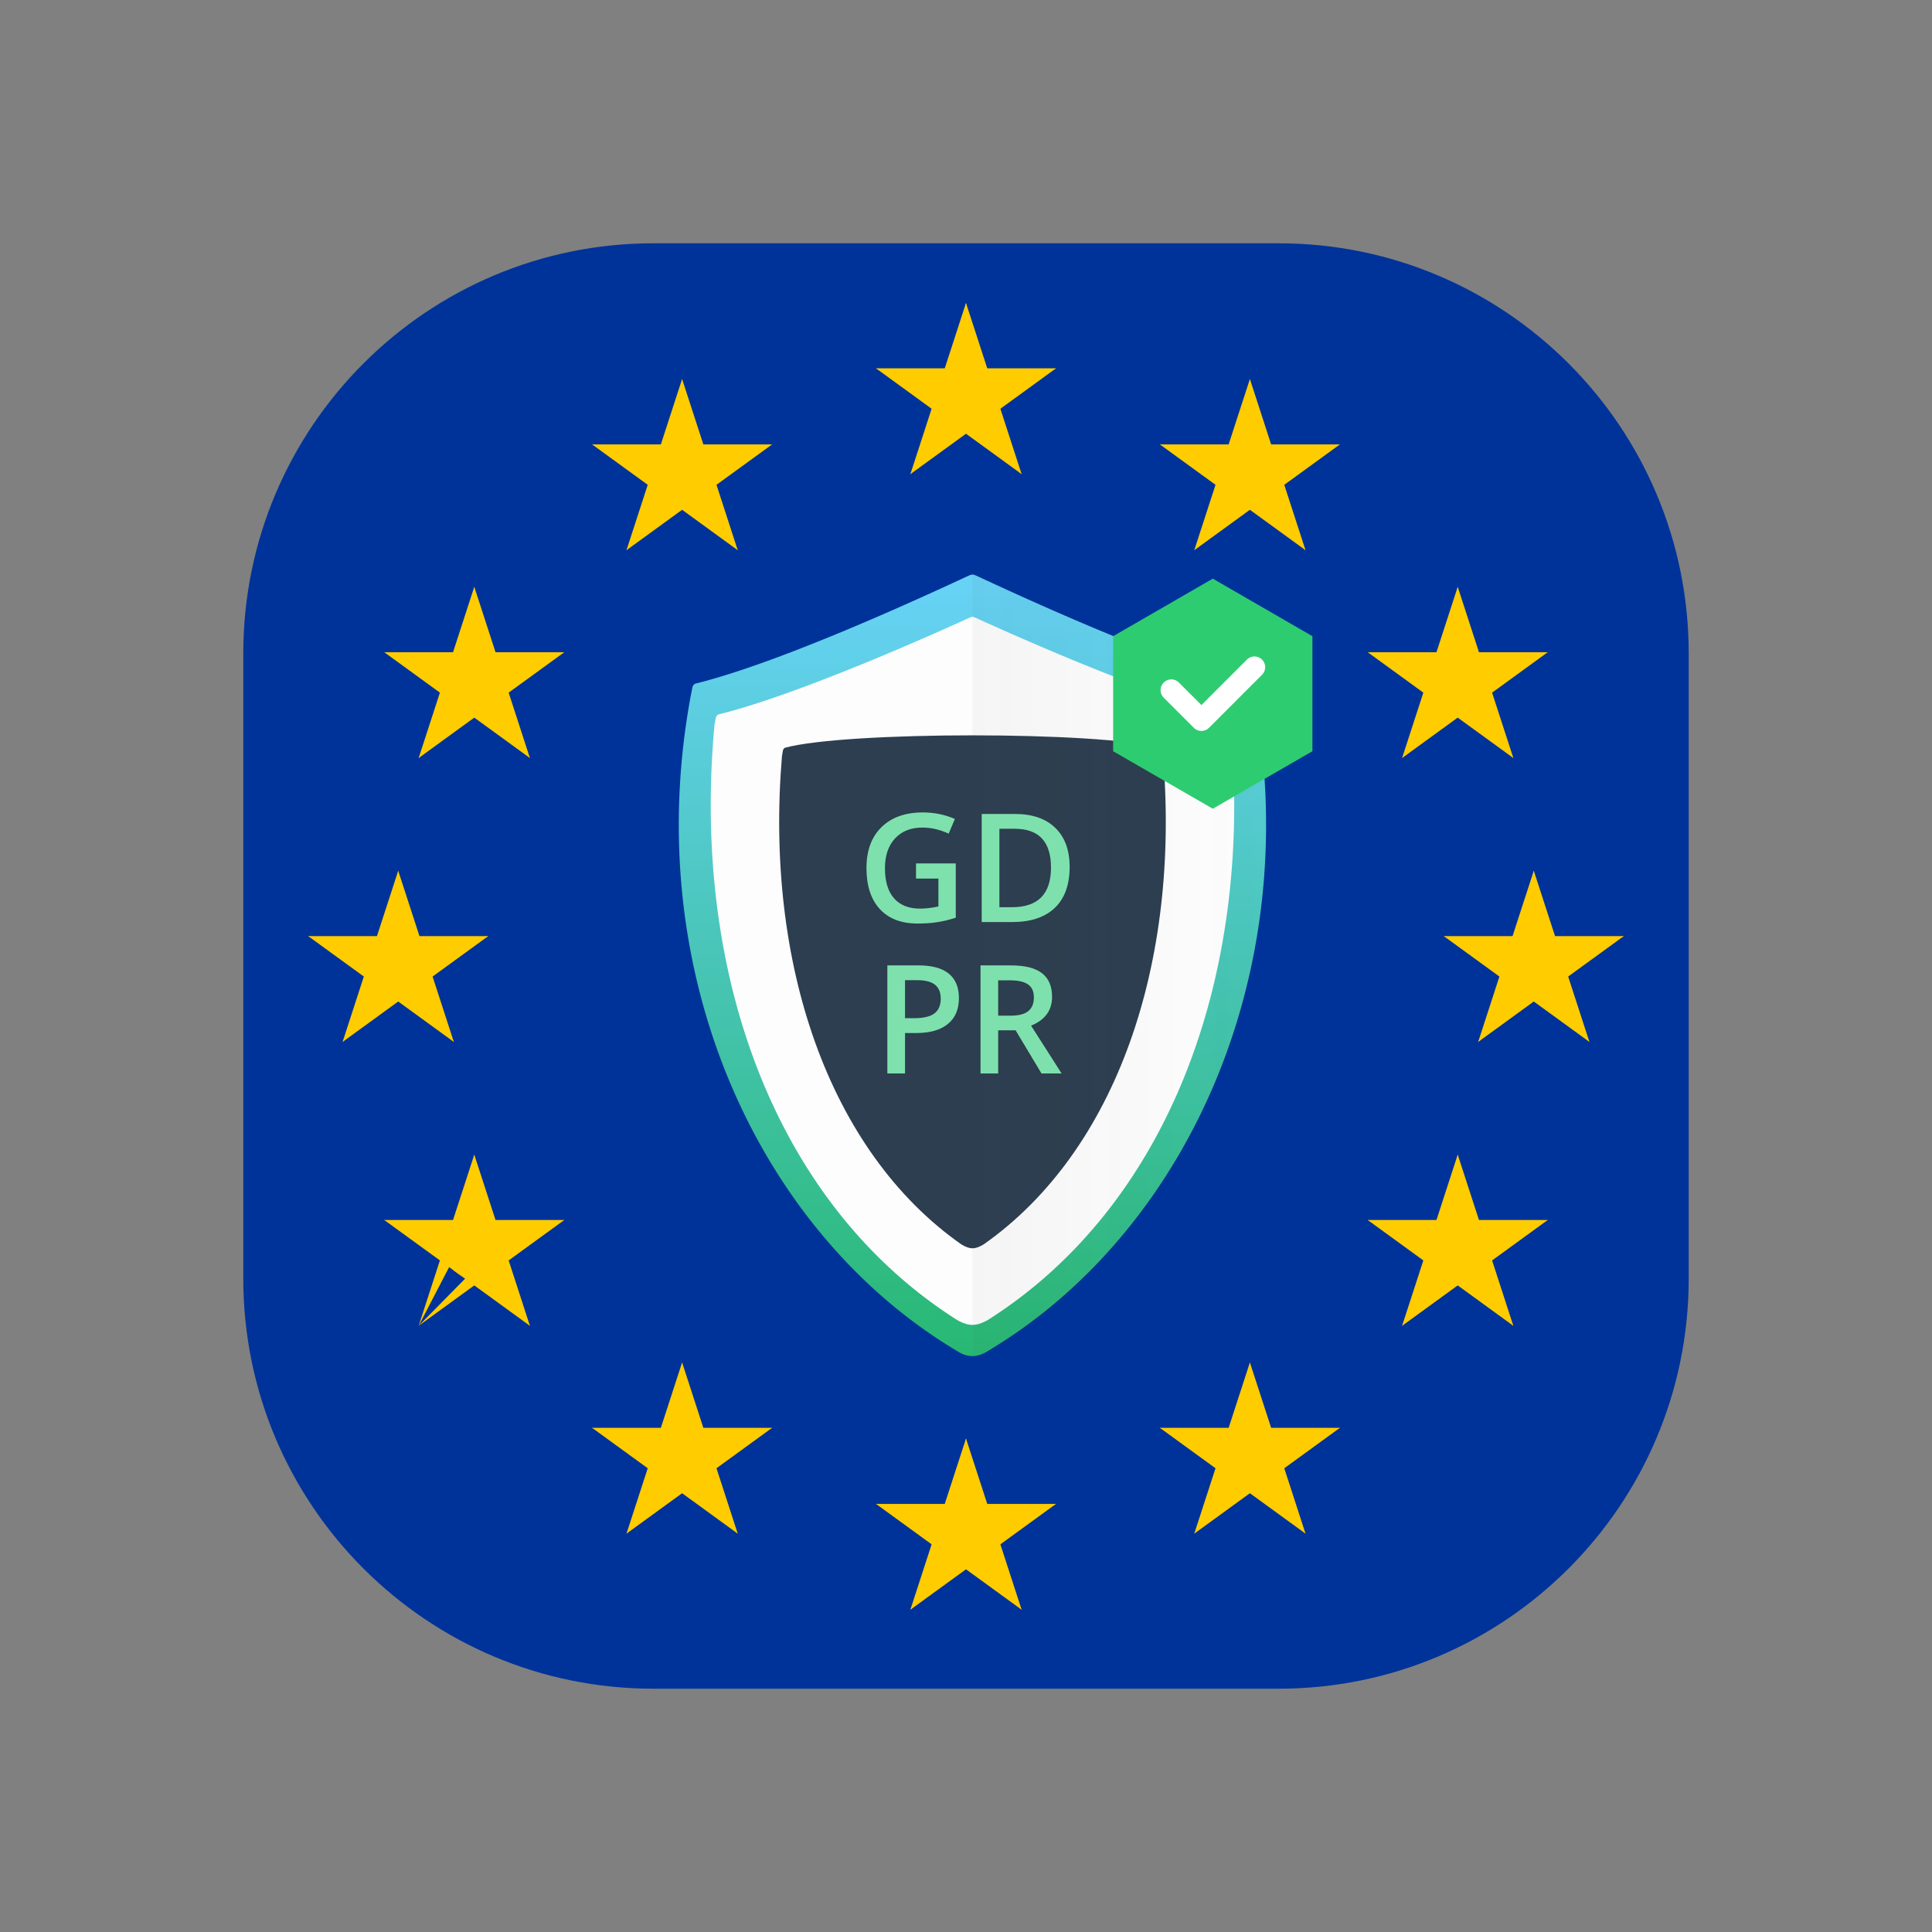 <svg viewBox="0 0 540 540" xmlns="http://www.w3.org/2000/svg" fill-rule="evenodd" clip-rule="evenodd" stroke-linejoin="round" stroke-miterlimit="1.414"><rect x="0" y="0" width="540" height="540" fill="#808080" stroke="none"/><path d="M472 182.614C472 119.357 420.643 68 357.386 68H182.614C119.357 68 68 119.357 68 182.614v174.772C68 420.643 119.357 472 182.614 472h174.772C420.643 472 472 420.643 472 357.386V182.614z" fill="#039"/><path d="M32.745 54.117c-.498.273-.983.283-1.491 0-11.402-6.709-18.361-21.626-15.362-37.646.087-.372.048-.522.25-.627 5.21-1.28 14.169-5.502 15.647-6.181a.726.726 0 01.192-.061h.039a.695.695 0 01.191.061c1.477.678 10.438 4.901 15.646 6.181.201.104.162.255.25.627 2.998 16.02-3.959 30.937-15.362 37.646z" fill="url(#_Linear1)" fill-rule="nonzero" transform="translate(115.515 113.697) scale(4.884)"/><path d="M343.912 202.453c-.38-1.636-.215-2.306-1.109-2.765-23-5.641-63.463-23.968-69.984-26.957-.45-.205-.733-.293-.874-.322a.895.895 0 00-.274.01 5.146 5.146 0 00-.86.312c-6.525 2.984-46.983 21.316-69.989 26.957-.894.46-.718 1.124-1.104 2.765-6.574 70.678 17.594 134.699 67.83 166.506 3.268 1.798 5.261 1.798 8.529 0 50.237-31.807 74.405-95.828 67.835-166.506z" fill="#fdfdfd" fill-rule="nonzero"/><path d="M325.063 211.268c-.282-1.342-.16-1.89-.82-2.267-16.987-4.626-87.87-4.626-104.86 0-.661.376-.531.921-.816 2.267-4.856 57.95 12.994 110.442 50.097 136.522 2.413 1.474 3.885 1.474 6.298 0 37.103-26.08 54.953-78.572 50.1-136.522z" fill="#2c3e50" fill-rule="nonzero"/><path d="M32.02 9.5H32l.003 45c.249-.001.496-.072.747-.211 11.467-6.75 18.465-21.76 15.449-37.878-.088-.374-.049-.525-.252-.631-5.239-1.288-14.25-5.536-15.735-6.218a.754.754 0 00-.192-.062" fill="url(#_Linear2)" fill-rule="nonzero" transform="translate(115.515 113.697) scale(4.884)"/><path d="M338.981 161.737l27.844 16.083v32.15l-27.844 16.075-27.852-16.075v-32.15l27.852-16.083z" fill="#2ecc71"/><path d="M352.744 184.366a2.993 2.993 0 00-4.235 0l-12.708 12.705-6.351-6.351a2.996 2.996 0 00-4.237 4.234l8.469 8.469a2.996 2.996 0 004.237 0L352.74 188.6a2.99 2.99 0 00.003-4.234z" fill="#fff" fill-rule="nonzero"/><path d="M270 84.675l-8.173 25.155 12.577 4.087L270 84.675z" fill="#fc0" fill-rule="nonzero"/><path d="M270 84.675l8.173 25.155-12.577 4.087L270 84.675z" fill="#fc0" fill-rule="nonzero"/><path d="M295.155 102.95h-26.45v13.226l26.45-13.225z" fill="#fc0" fill-rule="nonzero"/><path d="M295.155 102.95l-21.398 15.548-7.773-10.7 29.171-4.847z" fill="#fc0" fill-rule="nonzero"/><g fill="#fc0" fill-rule="nonzero"><path d="M285.547 132.523l-8.174-25.156-12.577 4.087 20.75 21.069z"/><path d="M285.547 132.523l-21.399-15.547 7.774-10.7 13.625 26.247z"/></g><g fill="#fc0" fill-rule="nonzero"><path d="M244.845 102.95h26.45v13.226l-26.45-13.225z"/><path d="M244.845 102.95l21.398 15.548 7.773-10.7-29.171-4.847z"/><path d="M254.453 132.523l8.174-25.156 12.577 4.087-20.75 21.069z"/><path d="M254.453 132.523l21.399-15.547-7.774-10.7-13.625 26.247z"/></g><g fill="#fc0" fill-rule="nonzero"><path d="M270 402.071l-8.173 25.156 12.577 4.086L270 402.071z"/><path d="M270 402.071l8.173 25.156-12.577 4.086L270 402.071z"/><path d="M295.155 420.348h-26.45v13.225l26.45-13.225z"/><path d="M295.155 420.348l-21.398 15.547-7.773-10.7 29.171-4.847z"/><path d="M285.547 449.92l-8.174-25.156-12.577 4.087 20.75 21.068z"/><path d="M285.547 449.92l-21.399-15.547 7.774-10.7 13.625 26.246z"/><path d="M244.845 420.348h26.45v13.225l-26.45-13.225z"/><path d="M244.845 420.348l21.398 15.547 7.773-10.7-29.171-4.847z"/><path d="M254.453 449.92l8.174-25.156 12.577 4.087-20.75 21.068z"/><path d="M254.453 449.92l21.399-15.547-7.774-10.7-13.625 26.246z"/></g><path d="M111.302 243.373l-8.174 25.155 12.578 4.087-4.404-29.242z" fill="#fc0" fill-rule="nonzero"/><path d="M111.302 243.373l8.173 25.155-12.578 4.087 4.405-29.242z" fill="#fc0" fill-rule="nonzero"/><path d="M136.457 261.65h-26.45v13.224l26.45-13.225z" fill="#fc0" fill-rule="nonzero"/><path d="M136.457 261.65l-21.398 15.546-7.774-10.7 29.172-4.847z" fill="#fc0" fill-rule="nonzero"/><path d="M126.848 291.221l-8.173-25.155-12.578 4.086 20.751 21.069z" fill="#fc0" fill-rule="nonzero"/><path d="M126.848 291.221l-21.398-15.547 7.774-10.699 13.624 26.246z" fill="#fc0" fill-rule="nonzero"/><g fill="#fc0" fill-rule="nonzero"><path d="M86.146 261.65h26.45v13.224l-26.45-13.225z"/><path d="M86.146 261.65l21.399 15.546 7.773-10.7-29.172-4.847z"/><path d="M95.755 291.221l8.173-25.155 12.578 4.086-20.751 21.069z"/><path d="M95.755 291.221l21.398-15.547-7.773-10.699-13.625 26.246z"/></g><g fill="#fc0" fill-rule="nonzero"><path d="M175.104 153.784l21.398-15.547-7.773-10.699-13.625 26.246z"/><path d="M175.104 153.784l8.173-25.155 12.578 4.087-20.75 21.068z"/><path d="M165.496 124.213l21.398 15.546 7.773-10.699-29.171-4.847z"/><path d="M165.496 124.213h26.45v13.224l-26.45-13.224z"/><path d="M190.65 105.936l-8.173 25.155 12.578 4.087-4.404-29.242z"/><path d="M190.65 105.936l8.174 25.155-12.577 4.087 4.404-29.242z"/><path d="M206.198 153.784l-21.399-15.547 7.774-10.699 13.625 26.246z"/><path d="M206.198 153.784l-8.174-25.155-12.577 4.087 20.75 21.068z"/><path d="M215.806 124.213l-21.398 15.546-7.774-10.699 29.172-4.847z"/><path d="M215.806 124.213h-26.45v13.224l26.45-13.224z"/></g><g fill="#fc0" fill-rule="nonzero"><path d="M148.11 211.872l-8.173-25.155-12.578 4.086 20.751 21.069z"/><path d="M148.11 211.872l-21.398-15.547 7.773-10.7 13.625 26.247z"/><path d="M117.016 211.872l21.399-15.547-7.774-10.7-13.625 26.247z"/><path d="M117.016 211.872l8.174-25.155 12.578 4.086-20.752 21.069z"/><path d="M107.408 182.3l21.398 15.547 7.774-10.7-29.172-4.847z"/><path d="M107.408 182.3h26.45v13.225l-26.45-13.225z"/><path d="M157.718 182.3l-21.398 15.547-7.773-10.7 29.171-4.847z"/><path d="M157.718 182.3h-26.45v13.225l26.45-13.225z"/><path d="M132.563 164.024l8.174 25.155-12.578 4.087 4.404-29.242z"/><path d="M132.563 164.024l-8.173 25.155 12.577 4.087-4.404-29.242z"/></g><path d="M157.718 340.998h-26.45v13.225l26.45-13.225z" fill="#fc0" fill-rule="nonzero"/><path d="M157.718 340.998l-21.398 15.547-7.773-10.699 29.171-4.848z" fill="#fc0" fill-rule="nonzero"/><path d="M148.11 370.57l-8.173-25.155-12.578 4.087 20.751 21.068z" fill="#fc0" fill-rule="nonzero"/><path d="M148.11 370.57l-21.398-15.547 7.773-10.699 13.625 26.246z" fill="#fc0" fill-rule="nonzero"/><path d="M117.016 370.57l21.399-15.547-7.774-10.699-13.625 26.246zm0 0l8.174-25.155 12.578 4.087-20.752 21.068z" fill="#fc0" fill-rule="nonzero"/><g fill="#fc0" fill-rule="nonzero"><path d="M132.563 322.722l8.174 25.155-12.578 4.087 4.404-29.242z"/><path d="M132.563 322.722l-8.173 25.155 12.577 4.087-4.404-29.242z"/><path d="M107.408 340.998h26.45v13.225l-26.45-13.225z"/><path d="M107.408 340.998l21.398 15.547 7.774-10.699-29.172-4.848z"/></g><g fill="#fc0" fill-rule="nonzero"><path d="M215.806 399.086h-26.45v13.225l26.45-13.225z"/><path d="M215.806 399.086l-21.398 15.547-7.774-10.7 29.172-4.847z"/><path d="M206.198 428.658l-8.174-25.155-12.577 4.086 20.75 21.069z"/><path d="M206.198 428.658l-21.399-15.547 7.774-10.7 13.625 26.247z"/><path d="M175.104 428.658l21.398-15.547-7.773-10.7-13.625 26.247z"/><path d="M175.104 428.658l8.173-25.156 12.578 4.087-20.75 21.069z"/><path d="M190.65 380.81l8.174 25.155-12.577 4.087 4.404-29.242z"/><path d="M190.65 380.81l-8.173 25.155 12.578 4.087-4.404-29.242z"/><path d="M165.496 399.086h26.45v13.225l-26.45-13.225z"/><path d="M165.496 399.086l21.398 15.547 7.773-10.7-29.171-4.847z"/></g><g fill="#fc0" fill-rule="nonzero"><path d="M428.698 243.373l8.174 25.155-12.578 4.087 4.404-29.242z"/><path d="M428.698 243.373l-8.173 25.155 12.578 4.087-4.405-29.242z"/><path d="M403.543 261.65h26.45v13.224l-26.45-13.225z"/><path d="M403.543 261.65l21.398 15.546 7.774-10.7-29.172-4.847z"/><path d="M413.152 291.221l8.173-25.155 12.578 4.086-20.751 21.069z"/><path d="M413.152 291.221l21.398-15.547-7.774-10.699-13.624 26.246z"/><path d="M453.854 261.65h-26.45v13.224l26.45-13.225z"/><path d="M453.854 261.65l-21.399 15.546-7.773-10.7 29.172-4.847z"/><path d="M444.245 291.221l-8.173-25.155-12.578 4.086 20.751 21.069z"/><path d="M444.245 291.221l-21.398-15.547 7.773-10.699 13.625 26.246zm-79.349-137.437l-21.398-15.547 7.773-10.699 13.625 26.246z"/><path d="M364.896 153.784l-8.173-25.155-12.578 4.087 20.75 21.068z"/><path d="M374.504 124.213l-21.398 15.546-7.773-10.699 29.171-4.847z"/><path d="M374.504 124.213h-26.45v13.224l26.45-13.224z"/><path d="M349.35 105.936l8.173 25.155-12.578 4.087 4.404-29.242z"/><path d="M349.35 105.936l-8.174 25.155 12.577 4.087-4.404-29.242z"/><path d="M333.802 153.784l21.399-15.547-7.774-10.699-13.625 26.246z"/><path d="M333.802 153.784l8.174-25.155 12.577 4.087-20.75 21.068z"/><path d="M324.194 124.213l21.398 15.546 7.774-10.699-29.172-4.847z"/><path d="M324.194 124.213h26.45v13.224l-26.45-13.224zm67.696 87.659l8.173-25.155 12.578 4.086-20.751 21.069z"/><path d="M391.89 211.872l21.398-15.547-7.773-10.7-13.625 26.247z"/><path d="M422.984 211.872l-21.399-15.547 7.774-10.7 13.625 26.247z"/><path d="M422.984 211.872l-8.174-25.155-12.578 4.086 20.752 21.069z"/><path d="M432.592 182.3l-21.398 15.547-7.774-10.7 29.172-4.847z"/><path d="M432.592 182.3h-26.45v13.225l26.45-13.225z"/><path d="M382.282 182.3l21.398 15.547 7.773-10.7-29.171-4.847z"/><path d="M382.282 182.3h26.45v13.225l-26.45-13.225z"/><path d="M407.437 164.024l-8.174 25.155 12.578 4.087-4.404-29.242z"/><path d="M407.437 164.024l8.173 25.155-12.577 4.087 4.404-29.242zm-25.155 176.974h26.45v13.225l-26.45-13.225z"/><path d="M382.282 340.998l21.398 15.547 7.773-10.699-29.171-4.848z"/><path d="M391.89 370.57l8.173-25.155 12.578 4.087-20.751 21.068z"/><path d="M391.89 370.57l21.398-15.547-7.773-10.699-13.625 26.246z"/><path d="M422.984 370.57l-21.399-15.547 7.774-10.699 13.625 26.246z"/><path d="M422.984 370.57l-8.174-25.155-12.578 4.087 20.752 21.068z"/><path d="M407.437 322.722l-8.174 25.155 12.578 4.087-4.404-29.242z"/><path d="M407.437 322.722l8.173 25.155-12.577 4.087 4.404-29.242z"/><path d="M432.592 340.998h-26.45v13.225l26.45-13.225z"/><path d="M432.592 340.998l-21.398 15.547-7.774-10.699 29.172-4.848zm-108.398 58.088h26.45v13.225l-26.45-13.225z"/><path d="M324.194 399.086l21.398 15.547 7.774-10.7-29.172-4.847z"/><path d="M333.802 428.658l8.174-25.155 12.577 4.086-20.75 21.069z"/><path d="M333.802 428.658l21.399-15.547-7.774-10.7-13.625 26.247z"/><path d="M364.896 428.658l-21.398-15.547 7.773-10.7 13.625 26.247z"/><path d="M364.896 428.658l-8.173-25.156-12.578 4.087 20.75 21.069z"/><path d="M349.35 380.81l-8.174 25.155 12.577 4.087-4.404-29.242z"/><path d="M349.35 380.81l8.173 25.155-12.578 4.087 4.404-29.242z"/><path d="M374.504 399.086h-26.45v13.225l26.45-13.225z"/><path d="M374.504 399.086l-21.398 15.547-7.773-10.7 29.171-4.847z"/></g><path d="M256.025 241.333h11.118V256.5c-1.82.593-3.565 1.012-5.24 1.261-1.673.248-3.48.371-5.423.371-4.573 0-8.1-1.353-10.58-4.06-2.48-2.706-3.72-6.526-3.72-11.458 0-4.863 1.398-8.668 4.195-11.416 2.797-2.75 6.647-4.123 11.552-4.123 3.154 0 6.143.606 8.968 1.818l-1.736 4.112c-2.452-1.13-4.905-1.694-7.357-1.694-3.223 0-5.772 1.013-7.645 3.038-1.874 2.025-2.81 4.793-2.81 8.307 0 3.691.843 6.498 2.53 8.42 1.688 1.922 4.116 2.883 7.285 2.883 1.598 0 3.306-.2 5.124-.6v-7.79h-6.261v-4.236zm42.94.992c0 4.987-1.385 8.799-4.153 11.437-2.77 2.639-6.757 3.958-11.965 3.958h-8.452v-30.211h9.34c4.808 0 8.548 1.295 11.221 3.884 2.673 2.59 4.01 6.235 4.01 10.932zm-5.208.165c0-7.232-3.382-10.848-10.145-10.848h-4.278v21.924h3.513c7.273 0 10.91-3.692 10.91-11.076zm-25.737 36.471c0 3.156-1.033 5.573-3.1 7.254-2.065 1.68-5.006 2.52-8.823 2.52h-3.14v11.304h-4.94v-30.21h8.7c3.775 0 6.603.77 8.483 2.314 1.88 1.543 2.82 3.816 2.82 6.818zm-15.063 5.621h2.624c2.535 0 4.395-.44 5.58-1.322 1.184-.882 1.776-2.26 1.776-4.133 0-1.736-.53-3.03-1.59-3.884-1.062-.855-2.715-1.281-4.96-1.281h-3.43v10.62zm26.036-.702h3.43c2.3 0 3.968-.427 5.001-1.282 1.034-.853 1.55-2.121 1.55-3.801 0-1.71-.558-2.935-1.674-3.679-1.116-.744-2.797-1.116-5.042-1.116h-3.265v9.878zm0 4.091v12.068h-4.938v-30.21h8.533c3.899 0 6.786.73 8.66 2.19 1.873 1.46 2.809 3.664 2.809 6.612 0 3.761-1.956 6.44-5.868 8.039l8.534 13.37h-5.62l-7.234-12.069h-4.876z" fill="#7ee1ad" fill-rule="nonzero"/><defs><linearGradient id="_Linear1" x1="0" y1="0" x2="1" y2="0" gradientUnits="userSpaceOnUse" gradientTransform="rotate(-90 34.76 19.566) scale(45.98)"><stop offset="0" stop-color="#28b873"/><stop offset="1" stop-color="#69d3fb"/></linearGradient><linearGradient id="_Linear2" x1="0" y1="0" x2="1" y2="0" gradientUnits="userSpaceOnUse" gradientTransform="translate(32 32) scale(16.9)"><stop offset="0" stop-color="#414042" stop-opacity=".043"/><stop offset="1" stop-color="#414042" stop-opacity="0"/></linearGradient></defs></svg>